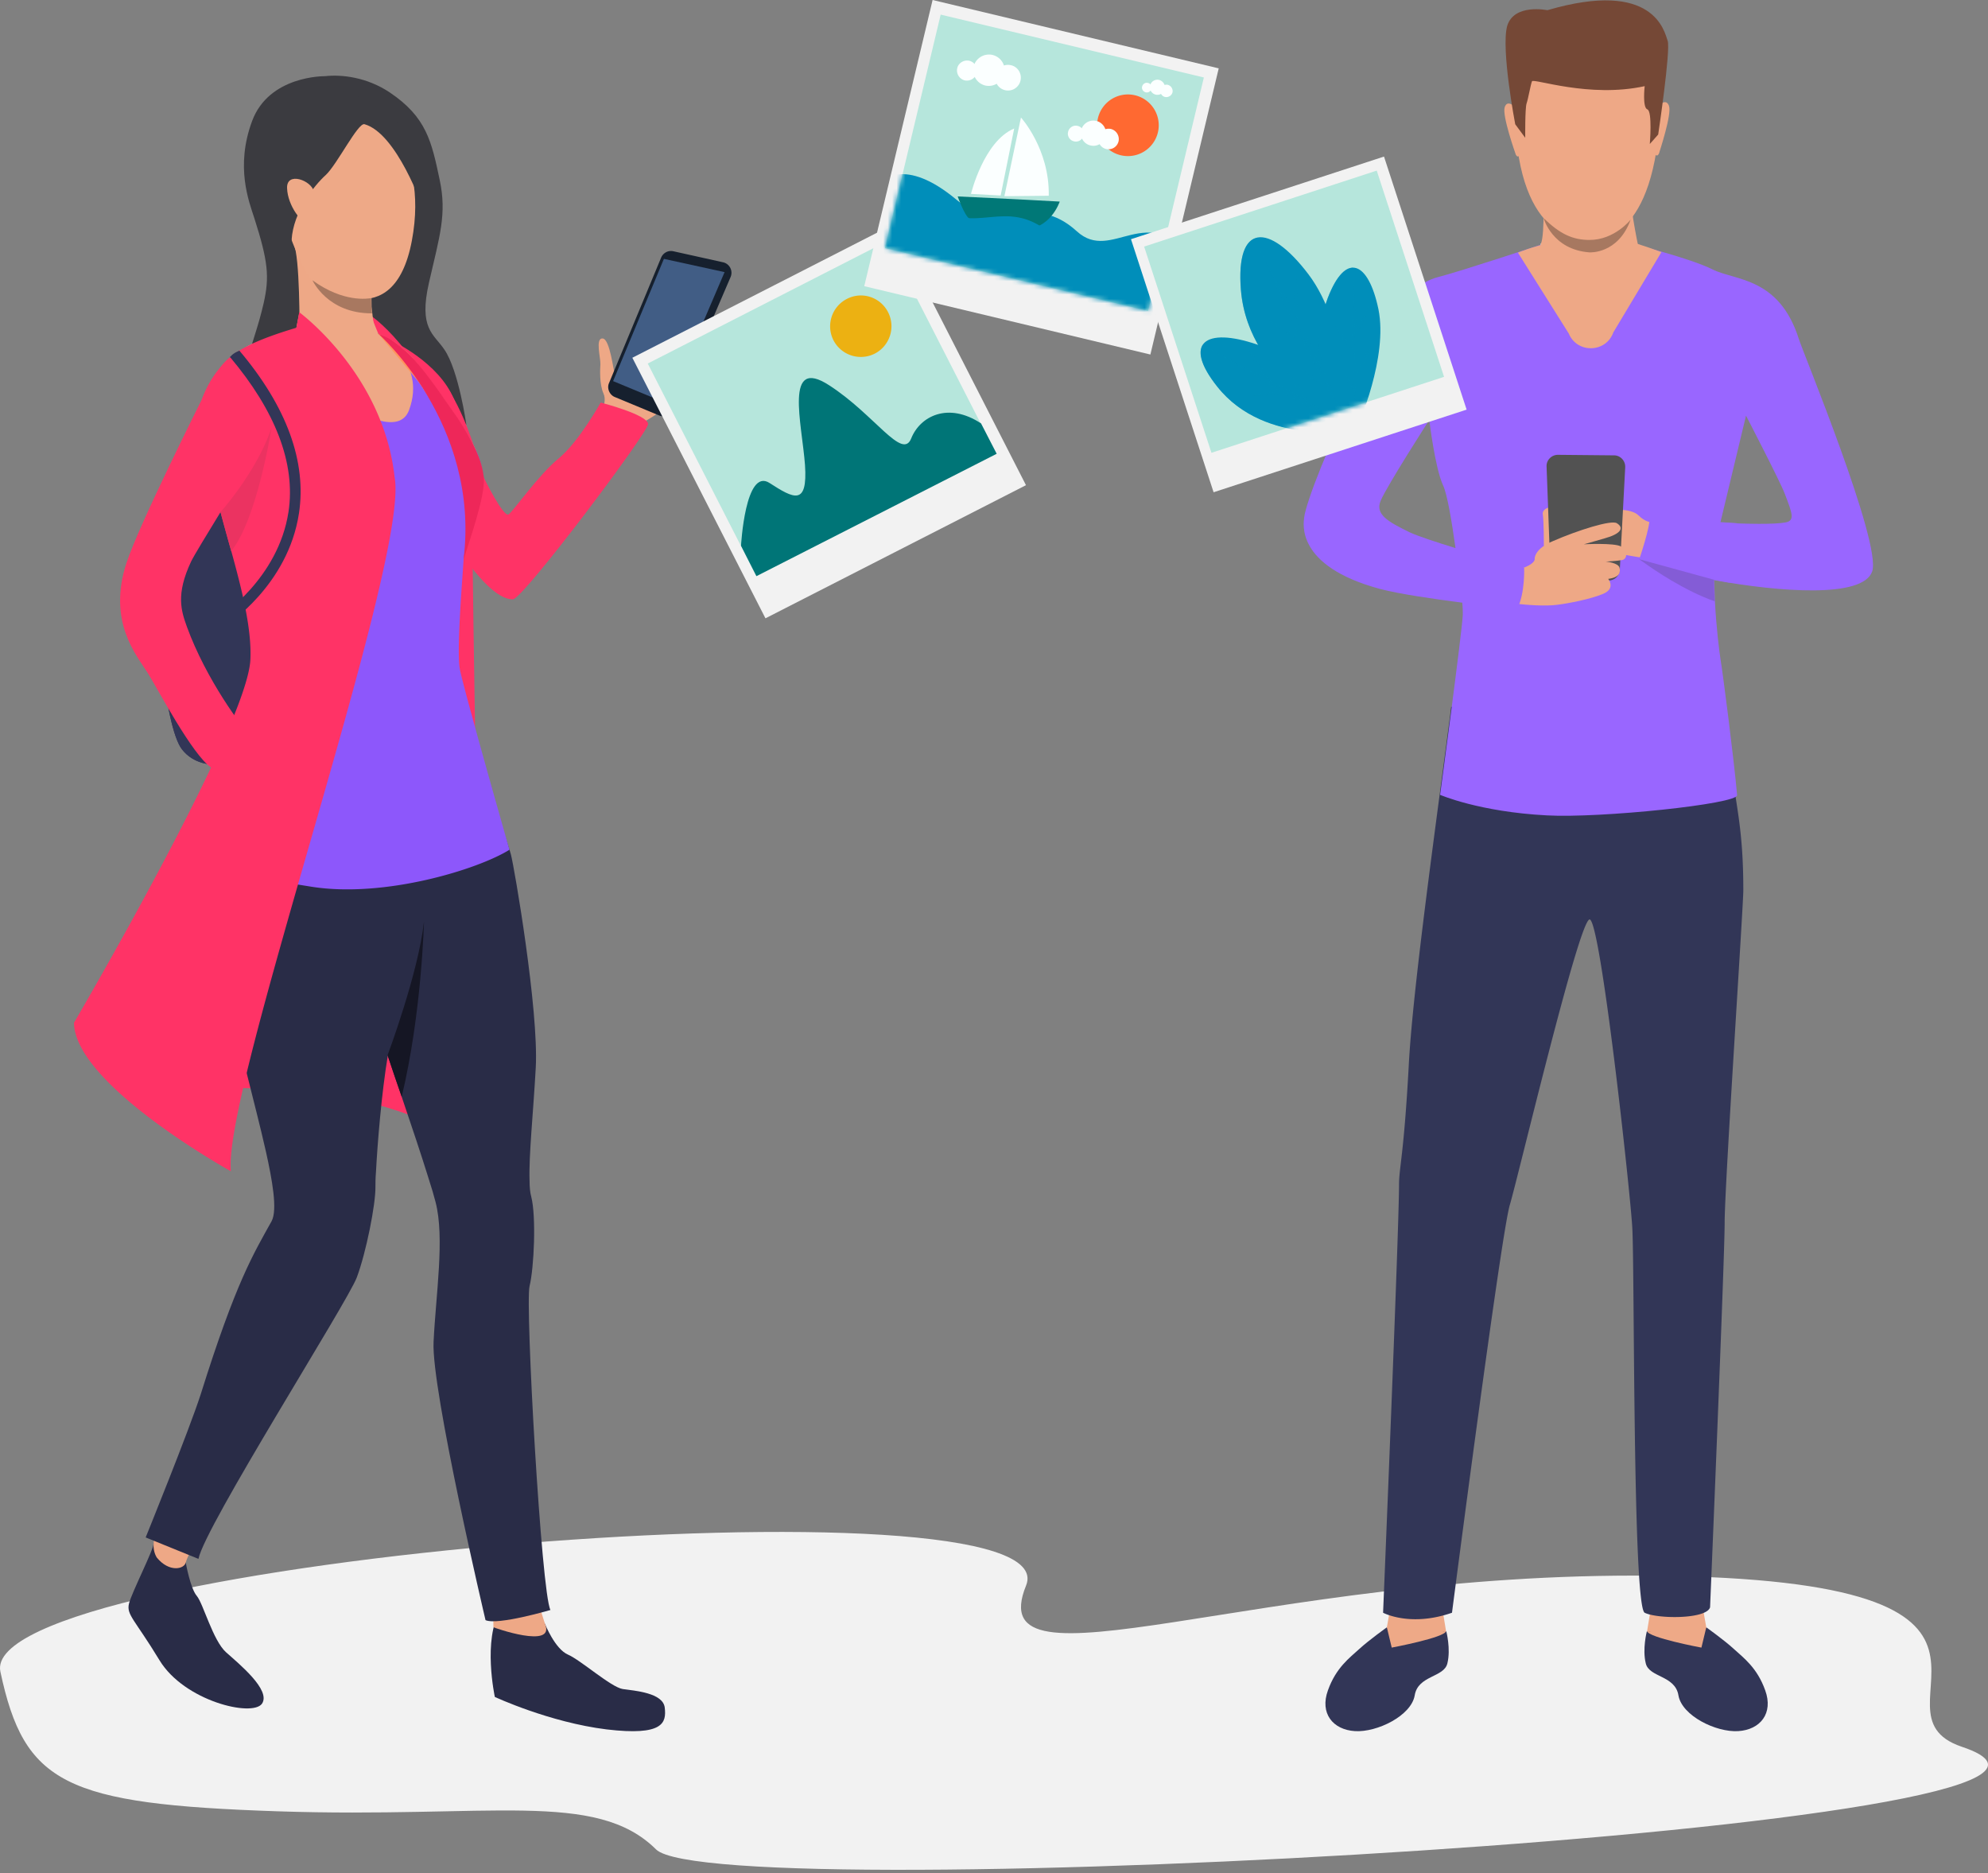 <svg xmlns="http://www.w3.org/2000/svg" width="449" height="423" fill="none" viewBox="0 0 449 423">
    <rect x="0" y="0" width="449" height="423" fill="#808080" stroke="none"/>
    <path fill="#F2F2F2" d="M443.097 394.454c-23.45-7.872 26.816-37.682-69.908-38.634-88.734-.915-151.981 28.099-141.442 2.215 10.539-25.884-237.12-5.904-231.658 19.467 5.407 25.372 14.58 29.912 62.583 31.523 48.004 1.61 71.915-4.879 85.488 8.594 13.463 13.473 349.065-5.043 294.937-23.165z"/>
    <path fill="#EEA886" d="M143.445 81.15s9.307-10.455 10.455-10.583c1.147-.127 1.721.446.892 1.466-.829 1.02-8.67 10.392-8.67 10.392s13.005-10.392 13.898-10.71c.573-.192 1.593.892 1.211 1.466-.383.574-12.686 11.666-12.686 11.666s12.112-9.69 13.005-9.69c.765 0 1.53 1.211.637 1.976-.829.765-11.602 10.456-11.602 10.456s9.243-6.44 10.008-5.993c.447.255 1.403 1.147-1.02 2.741-2.422 1.594-7.841 5.93-7.841 5.93l-8.287-9.117z"/>
    <path fill="#EEA886" d="M134.583 95.047s2.869-3.633 1.721-6.183c-.956-2.104-.765-5.547-.701-6.63.064-1.403-1.211-5.93.51-5.802 1.657.128 2.422 7.268 2.869 8.798.446 1.466 3.889-4.271 5.291-4.718 1.403-.51 10.073 6.375 7.268 10.01-2.805 3.633-8.097 5.482-8.479 6.247-.383.765-1.913 2.741-1.913 2.741l-6.566-4.463z"/>
    <path fill="#3B3B40" d="M73.319 17.208s-12.56-.191-16.384 10.136c-3.825 10.328-.702 18.17.51 21.93 3.123 9.754 3.442 13.26 2.103 19.19-1.21 5.227-2.358 7.968-3.697 12.877-1.402 4.909 1.084 4.335 1.275 4.654.191.382 48.196 9.881 48.196 9.881s-1.722-12.24-4.973-16.958c-2.359-3.506-5.865-4.653-3.443-15.172 2.423-10.519 4.017-15.428 2.423-23.014-1.849-8.798-2.996-14.28-11.348-19.89-5.1-3.38-10.71-4.08-14.662-3.634z"/>
    <path fill="#323657" d="M61.27 148.534c-.255 7.204-1.722 14.854-4.91 22.695 0 0-10.2 4.399-15.236-1.976-1.976-2.486-3.825-10.965-4.717-21.803-1.403-16.702 3.188-40.609 9.18-55.271.064 0 16.958 25.117 15.683 56.355z"/>
    <path fill="#323657" d="M61.27 148.534c-.255 7.204-1.722 14.854-4.909 22.696 0 0-10.2 4.398-15.236-1.977-1.977-2.486-3.825-10.965-4.718-21.802l24.863 1.083z"/>
    <path fill="#F36" d="M104.301 125.138c3.443 4.972 7.969 10.264 11.539 10.2 2.295-.064 30.6-37.74 30.537-39.59-.064-2.103-10.71-4.844-10.71-4.844s-4.909 8.86-9.499 12.622c-4.59 3.762-10.137 11.794-11.284 12.623-1.148.829-5.546-8.16-5.546-8.16-1.467-4.335-3.315-12.05-7.523-19.19-4.208-7.14-13.388-10.072-13.388-10.072-17.659 8.288 10.52 37.741 10.52 37.741s3.697 6.375 5.354 8.67z"/>
    <path fill="#F36" d="M84.093 71.523s14.152 9.882 19.188 33.788c0 0-13.515-25.5-17.913-30.026.063.063-1.785-1.658-1.275-3.762zM106.533 111.431s.701 55.782 1.084 68.596c.382 12.878-16.767-30.664-16.767-30.664s8.351-27.349 15.683-37.932zM35.387 246.583s39.844-4.973 64.452 8.606c24.608 13.643-23.46-41.119-23.46-41.119s-40.737 16.83-40.992 32.513z"/>
    <path fill="#292C47" d="M123.108 366.753s2.231 5.61 5.164 6.885c2.932 1.275 9.69 7.331 12.367 7.777 2.678.383 9.117.829 9.499 4.208.383 3.379-.255 6.439-13.132 4.909-12.942-1.594-25.246-7.332-25.246-7.332s-2.805-13.005 1.275-19.571c4.08-6.566 10.073 3.124 10.073 3.124z"/>
    <path fill="#EEA886" d="M123.108 366.753l-2.55-8.033-9.244.128.128 8.606c0 .064 14.025 5.036 11.666-.701z"/>
    <path fill="#292C47" d="M41.953 352.855s1.02 5.802 2.486 7.523c1.467 1.721 3.634 10.072 6.63 12.75 2.933 2.614 10.2 8.543 8.097 11.603-2.168 3.06-17.531-.574-23.142-9.818-5.61-9.244-7.522-10.264-6.885-12.814.638-2.55 5.674-12.368 5.547-13.579-.192-1.147 7.267 4.335 7.267 4.335z"/>
    <path fill="#EEA886" d="M44.12 348.648c-.063 0-1.784 2.677-2.167 4.207-.382 1.53-3.761 2.231-6.502-1.084 0 0-.893-1.211-.765-3.187.063-1.976 2.295-6.758 2.295-6.758l7.14 6.822z"/>
    <path fill="#292C47" d="M80.14 215.536c.51 2.295 3.761 11.985 7.395 22.759 1.02 3.06 2.104 6.248 3.188 9.372 2.295 6.757 4.462 13.26 5.928 17.977.83 2.55 1.403 4.527 1.722 5.802 2.103 8.096.063 20.846-.447 31.556-.573 10.646 11.731 62.858 11.731 62.858 2.741 1.212 14.662-2.295 14.662-2.295-2.04-3.761-5.737-68.978-4.717-73.122 1.02-4.144 1.53-15.746.382-20.209-.255-.892-.382-2.167-.382-3.633-.192-5.674.828-15.109 1.402-25.501.701-13.005-4.845-45.263-5.61-48.132-.064-.255-.191-.637-.319-1.083-1.402-4.59-5.928-17.34-5.928-17.34-8.734-2.423-15.3-2.806-20.146-1.722-6.439 1.403-9.945 5.355-11.602 10.328-4.08 11.73 2.103 29.389 2.74 32.385z"/>
    <path fill="#292C47" d="M32.9 347.181l11.922 4.845c1.403-7.267 33.66-57.949 35.764-63.559 2.104-5.61 4.272-16.511 4.208-20.464 0-.701 0-1.913.127-3.443.319-6.056 1.211-17.403 2.678-26.265.255-1.657.573-3.187.828-4.654 1.658-7.65 1.53-33.66 1.276-49.024-.128-6.821-.192-11.475-.192-11.475s-.127-.128-.446-.319c-3.315-2.422-24.671-17.276-31.811-2.996-1.913 3.761-3.06 7.841-3.826 12.049-2.167 12.877-3.633 29.389-1.53 42.585 1.785 11.284 5.547 23.971 8.16 35.573 1.403 6.311 2.678 13.197 1.276 15.747-4.017 7.267-7.97 13.451-16.002 39.079-2.677 8.287-12.431 32.321-12.431 32.321z"/>
    <path fill="#8D57FB" d="M60.25 147.514c-1.785 7.714-10.965 46.347-10.71 48.642.127.829 10.901 2.486 20.782 4.08 16.448 2.614 37.613-3.889 44.753-8.351-.191-.574-10.455-36.657-11.22-40.801-.765-4.207.574-20.017.829-24.48.128-1.658.765-4.016 1.594-6.566 1.339-4.335 2.996-9.18 2.869-11.985a17.321 17.321 0 0 0-1.53-6.12c-1.02-2.296-2.487-4.59-4.144-7.14-1.02-1.467-2.04-2.997-3.06-4.463-3.379-4.781-6.758-9.18-8.415-10.647-1.212-1.083-2.36-1.976-3.38-2.613-1.465-.956-2.55-1.403-3.123-1.594-.191-.064-.319-.127-.319-.127L70.705 73.18s-1.53.574-3.634 1.339c-2.614.956-6.184 2.167-9.052 2.996-.447.127-.893.255-1.276.319 0 0-2.422.956-4.972 3.889-2.423 2.805-4.973 7.395-4.845 16.638.064 8.161 9.754 27.477 11.284 33.47 1.53 6.056 3.825 7.905 2.04 15.682z"/>
    <path fill="#EDDAD3" d="M88.491 76.942l8.48 12.942 7.841 11.921c0-.064-.574-1.913-1.53-7.14a89.343 89.343 0 0 1-.574-3.379c-.064-.382-.128-.765-.255-1.084-3.315-7.522-13.58-13.069-13.962-13.26.064 0 0 0 0 0z"/>
    <path fill="#EEA886" d="M67.645 74.775s.127-16.958-1.339-19.7c-1.466-2.677 17.66 11.093 17.66 11.093s-.064.638-.064 1.148v.255c0 1.594 0 1.849.19 3.187 0 .192.064.32.064.574.255 2.168.893 4.59 1.85 6.503 2.103 4.335-18.361-3.06-18.361-3.06z"/>
    <path fill="#F36" d="M102.517 90.138s.446.893.892 4.59l-3.06-4.462s-5.483-7.586-7.331-9.563c-1.849-1.976-4.399-3.697-4.399-3.697s10.519 4.845 13.898 13.132z"/>
    <path fill="#EEA886" d="M85.049 75.22s9.817 14.6 6.63 15.939c-3.252 1.338-20.847-1.403-28.56-15.3 0 0 11.092-5.866 21.93-.638z"/>
    <path fill="#EDDAD3" d="M62.8 101.423s-12.304-4.144-16.13-4.4c0 0 2.487-21.802 15.173-19.826 12.623 1.977.957 24.226.957 24.226z"/>
    <path fill="#EEA886" d="M84.284 72.543s-.702 2.805-16.703-1.848l-.701 3.633s-2.104.383-7.778 2.805c0 0 29.134 26.584 33.278 15.492 4.144-11.093-6.949-17.277-6.949-17.277l-1.147-2.805z"/>
    <path fill="#FF935C" d="M85.431 75.348l22.122 26.457c-1.02-2.295-2.487-4.59-4.144-7.14-1.02-1.466-2.04-2.996-3.06-4.463-3.379-4.781-6.758-9.18-8.415-10.646-1.212-1.084-2.359-1.976-3.379-2.614-1.466-.892-2.614-1.402-3.124-1.594z"/>
    <path fill="#EE2759" d="M104.684 126.413c1.339-4.335 4.909-14.28 4.59-18.488-.191-2.104-.829-4.144-1.721-6.12-1.02-2.295-2.487-4.781-4.144-7.331-1.02-1.467-2.805-4.017-3.825-5.483-3.379-4.781-5.993-7.969-7.65-9.435-1.212-1.084-2.359-2.04-3.379-2.678-1.466-.956-2.55-1.275-3.124-1.53 0 0 23.142 20.273 19.253 51.065z"/>
    <path fill="#EEA886" d="M56.106 167.468s1.594 2.423 2.55 2.869c.956.446 2.104 2.741 2.104 2.741l-6.12 4.654s-2.36-5.291-5.228-6.949c-2.805-1.657 6.694-3.315 6.694-3.315z"/>
    <path fill="#F36" d="M45.523 90.33s4.845-14.663 15.428-10.264c10.2 4.207-3.188 22.185-4.335 24.416-1.211 2.168-12.304 19.891-13.452 22.313-3.506 7.459-2.23 11.157-.956 14.727 4.335 11.921 12.623 23.077 14.663 24.926 1.976 1.913-5.929 8.989-9.18 6.885-4.272-2.869-12.113-17.85-14.28-21.293-2.614-4.143-9.18-11.666-4.845-24.926 2.932-8.861 16.957-36.784 16.957-36.784z"/>
    <path fill="#DBCAC3" d="M62.353 168.552l-13.132 10.901s10.71 15.492 15.619 8.862c4.909-6.694-2.487-19.763-2.487-19.763z"/>
    <path fill="#F36" d="M89.129 107.798C86.579 84.401 67.58 70.503 67.58 70.503l-.637 3.507c-19.19 5.737-19.572 10.072-20.273 22.95-.255 4.973 1.211 11.539 3.124 18.615a623.474 623.474 0 0 0 2.422 8.798c2.423 8.797 4.654 17.595 4.335 24.544-.637 15.172-39.844 82.047-39.844 82.047.191 14.025 35.446 33.533 35.446 33.533-1.977-18.424 40.417-138.148 36.975-156.699z"/>
    <path fill="#EB3361" d="M52.217 124.436c5.865-7.14 9.117-27.859 9.117-27.859-3.443 10.137-11.54 19.062-11.54 19.062a619.664 619.664 0 0 0 2.423 8.797z"/>
    <path fill="#151624" d="M87.535 238.295c1.02 3.06 2.104 6.248 3.188 9.372 4.526-18.743 5.036-39.526 5.036-39.526-1.275 11.603-8.224 30.154-8.224 30.154z"/>
    <path fill="#323657" d="M50.815 141.394l-1.275-2.04c.19-.127 13.324-8.67 15.619-23.779 1.657-10.965-2.997-22.823-13.197-34.935l2.104-1.466c10.71 12.686 15.236 25.117 13.451 36.784-2.486 16.192-16.129 25.054-16.702 25.436zm-.638-1.02l-.637-1.02.637 1.02z"/>
    <path fill="#323657" d="M51.898 80.704s.638-.957 2.104-1.467c.064-.063-.191 1.339-2.104 1.467z"/>
    <path fill="#EEA987" d="M83.2 23.647s13.962 8.797 9.818 30.727S72.362 64.511 70.514 63.3c-1.785-1.212-7.523-14.79-7.778-20.72-.255-5.61-3.57-28.05 20.464-18.933z"/>
    <path fill="#3B3B40" d="M82.307 28.045c-1.466-.382-6.183 9.117-8.733 11.476-2.614 2.358-7.332 8.287-7.714 14.662-.383 6.375-6.057-13.897-4.335-21.42 1.721-7.586 4.08-18.679 21.037-10.2C99.584 31.106 95.44 46.852 95.44 46.852S89.64 30.086 82.307 28.045z"/>
    <path fill="#EEA987" d="M70.896 43.282c-.51-2.55-6.247-4.654-6.056-.765.127 3.889 3.379 8.287 5.164 8.032 1.72-.382 1.338-4.845.892-7.267z"/>
    <path fill="#A87860" d="M84.029 70.758c-10.073.064-13.452-7.458-13.452-7.458 7.013 5.1 12.56 4.143 13.26 4.016v.255c0 1.594 0 1.849.192 3.187z"/>
    <path fill="#16202E" d="M137.579 86.441l11.73-28.241c.447-1.084 1.594-1.722 2.742-1.467l11.22 2.487a2.432 2.432 0 0 1 1.721 3.378l-12.878 29.963c-.51 1.211-1.912 1.785-3.187 1.275l-10.136-4.207c-1.148-.51-1.785-1.977-1.212-3.188z"/>
    <path fill="#415D85" d="M138.472 86.059l11.475-27.604 13.706 2.996-12.75 29.771-12.431-5.163z"/>
    <path fill="#323657" d="M313.23 367.482s-4.029 2.868-6.226 4.883c-2.197 2.014-5.249 4.211-7.08 9.338-1.892 5.188 1.099 8.911 6.103 9.217 5.005.305 12.696-3.479 13.489-8.057.733-4.578 6.653-4.029 7.386-7.263.793-3.235-.244-7.203-.244-7.203l-13.428-.915z"/>
    <path fill="#EEA987" d="M313.901 363.698l-.672 3.784s2.076 3.845 13.367.854l-.61-3.723-12.085-.915z"/>
    <path fill="#EEA987" d="M326.596 368.337s-2.563.305-4.333.61c-1.831.305-5.433-2.014-9.034-1.465l1.099 4.578s12.024-2.259 12.268-3.723z"/>
    <path fill="#323657" d="M385.374 367.482s4.028 2.868 6.225 4.883c2.198 2.014 5.25 4.211 7.081 9.338 1.892 5.188-1.099 8.911-6.104 9.217-5.005.305-12.695-3.479-13.489-8.057-.732-4.578-6.653-4.029-7.385-7.263-.794-3.235.244-7.203.244-7.203l13.428-.915z"/>
    <path fill="#EEA987" d="M384.702 363.698l.672 3.784s-2.075 3.845-13.367.854l.61-3.723 12.085-.915z"/>
    <path fill="#323657" d="M389.524 275.989c0 8.301-3.296 86.976-3.296 86.976-.854 2.747-12.024 2.625-14.77 1.221-2.747-1.404-2.259-78.797-2.808-87.098-.488-8.362-7.202-69.703-9.644-69.459-2.441.305-16.113 58.106-18.005 64.454-1.953 6.348-13.062 92.103-13.062 92.103-9.461 3.296-15.564 0-15.564 0s3.601-86.427 3.601-96.681c0-3.784 1.099-6.714 2.197-26.917.794-15.442 5.127-47.058 7.996-68.848.122-.794.183-1.526.305-2.258.549-4.212.977-7.325 1.16-8.851.061-.671.122-.976.122-.976a29.07 29.07 0 0 1 2.441-.977c20.203-7.263 59.144.428 59.144.428s0 .183.061.549c.061.427.122 1.098.244 2.014.244 1.892.55 4.761.916 8.118v.061c0 .122 0 .183.061.305 1.343 11.78 3.113 16.358 3.113 30.884.061 2.686-4.212 66.651-4.212 74.952z"/>
    <path fill="#EEA987" d="M372.007 368.337s2.564.305 4.334.61c1.831.305 5.432-2.014 9.033-1.465l-1.099 4.578c-.061 0-12.024-2.259-12.268-3.723z"/>
    <path fill="#96F" d="M406.309 76.646c-4.455-14.16-14.465-13.245-19.531-15.808-5.127-2.564-18.189-5.799-18.189-5.799l-20.264.122s-18.433 6.104-23.438 7.386c-9.277 2.32-13.244 15.076-18.799 25.94-5.676 11.047-11.169 25.025-11.535 28.382-.122 1.22-2.076 10.925 17.09 16.113 4.394 1.16 12.024 2.258 18.616 3.113.122 1.221.122 2.136.122 2.685-.122 3.602-5.127 40.711-5.127 40.711s8.85 3.846 24.109 4.639c12.024.672 43.152-2.563 42.969-4.578-.732-8.361-3.296-28.076-3.723-30.517-.305-1.893-.977-7.325-1.282-13.184l-.183-4.822h.122c14.527 2.624 33.509 4.15 35.584-2.014 2.136-6.47-15.747-49.744-16.541-52.369zm-87.891 43.58c-5.005-2.442-7.874-4.09-6.592-7.142 1.404-3.357 10.986-18.25 10.986-18.25s1.282 10.804 3.113 14.771c.916 1.892 1.953 7.996 2.808 14.161-4.395-1.343-8.606-2.747-10.315-3.54zm84.901-2.259c-2.625.489-8.668.366-14.771.061 2.075-8.606 5.798-24.17 5.798-24.17s7.752 14.954 8.728 17.578c1.77 4.578 2.32 6.104.245 6.531z"/>
    <path fill="#fff" d="M360.227 74.815L347.898 55.1l.122-.06c8.362-4.03 21.912.366 22.034.427l.122.06-9.949 19.288zM348.203 55.16l12.024 19.227 9.644-18.8c-1.343-.427-13.794-4.15-21.668-.427z"/>
    <path fill="#EEA886" d="M355.955 3.891s-15.931 2.503-13.489 27.405c2.441 24.903 16.479 22.889 17.395 22.828.915 0 14.099.427 15.137-29.969 0 0 .488-22.46-19.043-20.264z"/>
    <path fill="#EEA886" d="M348.508 42.039s.488 10.803-.488 13c-.977 2.198 13.306 8.423 21.973.489 0 0-2.32-10.743-1.77-14.71.61-3.967-19.715 1.22-19.715 1.22zM342.221 24.216s-1.77-1.892-2.38 0c-.61 1.892 2.38 10.315 2.503 10.681 0 0 .305.733.732.306.427-.306-.855-10.987-.855-10.987zM374.571 23.911s1.709-1.892 2.38 0c.671 1.892-2.136 10.315-2.258 10.742 0 0-.305.733-.733.367-.427-.428.611-11.109.611-11.109z"/>
    <path fill="#754836" d="M342.222 28.061l2.258 3.052s-.061-6.653.305-7.751c.366-1.038.916-4.273 1.221-5.005.305-.733 12.939 3.845 25.452 1.098 0 0-.549 4.822.61 5.25 1.16.427.55 7.812.55 7.812l1.892-2.136s2.868-19.165 2.136-21.18c-.733-2.014-2.991-13.977-27.161-6.897 0 0-7.569-1.587-9.094 3.601-1.404 5.31 1.831 22.156 1.831 22.156z"/>
    <path fill="#EEA886" d="M342.832 57.054l11.475 18.25c1.892 4.577 8.423 4.394 10.071-.245l10.864-18.127s-5.188-1.954-8.301-2.686c-11.291-2.625-24.109 2.808-24.109 2.808z"/>
    <path fill="#A77860" d="M368.284 49.607s-3.601 4.578-9.278 4.578c-3.723 0-6.653-1.282-10.376-4.944 0 0 1.892 7.141 10.376 7.751 0 0 6.47.428 9.278-7.385z"/>
    <path fill="#EEA886" d="M373.167 117.967s-1.465.061-3.113-1.587-6.897-1.709-8.362 0c-1.404 1.709-1.831 7.508-1.831 7.508s10.926 2.319 13.367 2.258c2.38-.122-.061-8.179-.061-8.179zM348.691 123.277s0-5.737-.244-7.141c-.305-1.404 3.052-2.869 3.296.611.244 3.479.366 5.737.366 5.737l-3.418.793z"/>
    <path fill="#525252" d="M352.659 131.09h10.62a2.555 2.555 0 0 0 2.564-2.441l1.22-23.133c.061-1.465-1.098-2.686-2.502-2.686l-12.696-.122c-1.464 0-2.624 1.221-2.563 2.625l.854 23.254c.061 1.404 1.16 2.503 2.503 2.503z"/>
    <path fill="#EEA886" d="M346.616 126.146s-.122-2.197 4.151-3.967c5.615-2.442 13.123-4.822 14.404-4.029 1.77 1.099.794 2.442-2.746 3.418-3.54 1.038-4.7 1.343-4.7 1.343s6.897-.366 8.362.488c1.526.855 1.526 2.747.366 3.052-1.16.244-3.784.366-3.784.366s2.869.245 3.113 1.404c.183.855.244 2.136-2.564 2.503 0 0 1.77 2.136-1.098 3.357-2.869 1.22-7.935 2.197-10.499 2.502-5.31.672-15.32-1.099-15.32-1.099l3.357-7.507s2.869.855 4.761.122c2.503-1.037 2.197-1.953 2.197-1.953z"/>
    <path fill="#96F" d="M344.236 128.221s.244 5.616-1.526 9.217l-28.076-4.456 4.943-11.169 24.659 6.408zM370.237 126.268s2.503-7.263 2.32-9.399l19.714 1.281-1.587 13.428s-15.136-2.685-20.447-5.31z"/>
    <path fill="#333" d="M387.266 135.79c-6.775-2.381-13.672-7.081-16.113-8.851-.611-.427-.977-.671-.977-.671l16.907 4.639.122.122h-.122c.061 1.526.122 3.174.183 4.761z" opacity=".2"/>
    <path fill="#F2F2F2" d="M201.659 50.724l-58.84 30.064 30.064 58.84 58.84-30.064-30.064-58.84z"/>
    <path fill="#B6E6DC" d="M200.441 54.427l-54.144 27.665 24.522 47.992 54.144-27.665-24.522-47.992z"/>
    <path fill="#007577" d="M167.363 123.25s.949-17.719 6.433-14.186c5.484 3.533 8.648 5.274 8.016-4.06-.686-9.387-4.799-24.68 5.484-17.983 10.283 6.645 16.506 17.034 18.509 11.971 2.004-5.01 8.332-8.28 15.768-3.375l3.533 6.855-54.263 27.633-3.48-6.855z"/>
    <path fill="#ECB112" d="M200.585 70.516c1.74 3.428.369 7.594-3.006 9.334a6.96 6.96 0 0 1-9.334-3.006c-1.74-3.428-.369-7.594 3.006-9.334 3.428-1.793 7.594-.422 9.334 3.006z"/>
    <path fill="#F2F2F2" d="M275.255 15.435L210.632 0l-15.435 64.624 64.623 15.435 15.435-64.624z"/>
    <path fill="#B6E6DC" d="M271.899 17.496L212.456 3.3l-12.593 52.724 59.443 14.198 12.593-52.725z"/>
    <mask id="a" width="73" height="68" x="199" y="3" maskUnits="userSpaceOnUse">
        <path fill="#B6E6DC" d="M271.899 17.496L212.456 3.3l-12.593 52.724 59.443 14.198 12.593-52.725z"/>
    </mask>
    <g mask="url(#a)">
        <path fill="#FF6931" d="M257.798 34.545a6.96 6.96 0 1 0-6.102-12.513 6.96 6.96 0 0 0 6.102 12.513z"/>
        <path fill="#008EBA" d="M199.108 41.09s5.01-5.958 16.981 4.061c9.07 7.594 17.085-2.057 27.105 7.066 8.068 7.383 15.873-7.488 26.63 6.803 6.803 9.07-28.951 27.474-28.951 27.474L187.665 64.03l11.443-22.94z"/>
        <path fill="#007877" d="M239.344 45.52s-2.162 6.54-8.279 6.065c0 0-7.752.58-12.129-2.215-1.107-.686-2.637-5.01-2.637-5.01s12.815.58 23.045 1.16z"/>
        <path fill="#FBFFFF" d="M230.59 26.536s6.486 7.12 6.275 17.666l-10.019.105 3.744-17.77zM229.061 29.015l-3.059 15.134-6.697-.369s2.848-11.865 9.756-14.765z"/>
        <path fill="#008EBA" d="M193.993 42.198s7.646-3.217 16.98 4.06c9.334 7.278 15.873-1.95 25.998 6.223 8.49 6.855 19.248-2.848 26.367 6.012 7.119 8.859-27.58 29.161-27.58 29.161L182.55 65.19l11.443-22.992z"/>
        <path fill="#FBFFFF" d="M220.623 16.464a2.324 2.324 0 0 1-2.742 1.687 2.324 2.324 0 0 1-1.687-2.742c.263-1.213 1.529-1.95 2.742-1.687a2.324 2.324 0 0 1 1.687 2.742zM230.484 18.204a2.89 2.89 0 0 1-3.48 2.162 2.891 2.891 0 0 1-2.162-3.48 2.89 2.89 0 0 1 3.48-2.162c1.53.316 2.532 1.898 2.162 3.48z"/>
        <path fill="#FBFFFF" d="M226.793 16.675a3.596 3.596 0 0 1-4.271 2.637 3.595 3.595 0 0 1-2.637-4.272 3.595 3.595 0 0 1 4.271-2.636c1.951.474 3.112 2.373 2.637 4.27zM244.723 30.597c-.211.949-1.213 1.582-2.162 1.318-.949-.21-1.582-1.213-1.319-2.162.211-.95 1.213-1.582 2.163-1.318a1.748 1.748 0 0 1 1.318 2.162zM252.633 31.915c-.317 1.266-1.529 2.004-2.795 1.74-1.266-.316-2.004-1.53-1.74-2.795.316-1.265 1.529-2.003 2.795-1.74a2.371 2.371 0 0 1 1.74 2.795z"/>
        <path fill="#FBFFFF" d="M248.453 32.495a2.847 2.847 0 1 0-3.013-4.832 2.847 2.847 0 0 0 3.013 4.832zM260.068 20.05c-.158.58-.738.95-1.318.79-.58-.157-.949-.737-.791-1.317.158-.58.738-.95 1.318-.791.58.105.95.738.791 1.318zM264.815 20.84c-.159.74-.95 1.214-1.688 1.055-.738-.158-1.213-.949-1.055-1.687.159-.738.95-1.213 1.688-1.055.738.211 1.213.95 1.055 1.688z"/>
        <path fill="#FBFFFF" d="M263.074 20.103a1.71 1.71 0 0 1-2.056 1.265 1.71 1.71 0 0 1-1.266-2.056 1.71 1.71 0 0 1 2.057-1.266c.896.264 1.476 1.16 1.265 2.057z"/>
    </g>
    <path fill="#F2F2F2" d="M312.584 35.355l-57.147 18.66 18.66 57.146 57.147-18.66-18.66-57.146z"/>
    <path fill="#B6E6DC" d="M310.941 38.526l-52.534 17.155 15.206 46.569 52.535-17.154-15.207-46.57z"/>
    <mask id="b" width="69" height="65" x="258" y="38" maskUnits="userSpaceOnUse">
        <path fill="#B6E6DC" d="M310.941 38.527L258.407 55.68l15.206 46.569 52.535-17.154-15.207-46.57z"/>
    </mask>
    <g mask="url(#b)">
        <path fill="#008EBA" d="M306.685 96.092s-12.392-14.186-6.802-28.793c4.06-10.547 9.175-8.332 11.443 2.531 2.215 10.864-4.641 26.262-4.641 26.262z"/>
        <path fill="#008EBA" d="M306.316 95.67l-.686-35.226c-1.898-.052-3.955 2.11-5.748 6.856-5.062 13.13 4.483 25.892 6.434 28.37z" opacity=".41"/>
        <path fill="#008EBA" d="M305.736 65.348c.263 2.32.421 4.693.527 7.014.105 2.32.211 4.693.264 7.013.052 2.32.052 4.694.052 7.014-.052 2.32-.105 4.693-.263 7.013-.264-2.32-.422-4.693-.528-7.013-.105-2.32-.211-4.694-.263-7.014-.053-2.32-.053-4.693-.053-7.013.053-2.32.105-4.64.264-7.014z" opacity=".41"/>
        <path fill="#008EBA" d="M309.427 68.934c-.422 1.266-.949 2.478-1.529 3.691a28.051 28.051 0 0 1-1.951 3.48c.421-1.265.949-2.478 1.529-3.69a28.051 28.051 0 0 1 1.951-3.481zM306.21 80.272a23.78 23.78 0 0 1-2.478-3.112c-.739-1.107-1.477-2.214-2.057-3.374.949.949 1.74 2.003 2.479 3.11.738 1.108 1.476 2.216 2.056 3.376zM306.158 88.393a23.703 23.703 0 0 1-2.479-3.112c-.738-1.107-1.476-2.215-2.057-3.375.95.95 1.741 2.004 2.479 3.112a30.31 30.31 0 0 1 2.057 3.375zM309.691 77.899c-.422 1.265-.95 2.478-1.53 3.691a27.93 27.93 0 0 1-1.951 3.48c.422-1.265.949-2.478 1.53-3.691a27.93 27.93 0 0 1 1.951-3.48z" opacity=".41"/>
        <path fill="#008EBA" d="M305.103 96.25s-23.15-9.914-24.838-30.796c-1.212-15.03 6.276-15.346 15.24-3.534 9.018 11.865 9.598 34.33 9.598 34.33z"/>
        <path fill="#008EBA" d="M304.47 95.986l-21.199-42.081c-2.32 1.054-3.533 4.798-3.006 11.601 1.53 18.72 20.408 28.635 24.205 30.48z" opacity=".41"/>
        <path fill="#008EBA" d="M286.224 59.81a180.444 180.444 0 0 1 4.693 8.175c1.53 2.742 2.953 5.537 4.377 8.332a248.124 248.124 0 0 1 4.113 8.437c1.319 2.847 2.584 5.695 3.744 8.648-1.634-2.69-3.216-5.379-4.693-8.174-1.529-2.742-2.953-5.536-4.377-8.331a248.124 248.124 0 0 1-4.113-8.438c-1.318-2.9-2.584-5.748-3.744-8.648z" opacity=".41"/>
        <path fill="#008EBA" d="M292.71 61.92c.264 1.793.317 3.534.317 5.326a36.26 36.26 0 0 1-.369 5.327c-.264-1.793-.317-3.534-.317-5.327.053-1.74.106-3.533.369-5.326zM295.4 77.53c-1.688-.633-3.27-1.477-4.799-2.32-1.529-.897-3.059-1.794-4.482-2.901 1.687.633 3.269 1.476 4.798 2.32a30.989 30.989 0 0 1 4.483 2.9zM299.988 87.285c-1.688-.633-3.27-1.476-4.799-2.32-1.53-.897-3.059-1.793-4.483-2.9 1.688.632 3.27 1.476 4.799 2.32a43.485 43.485 0 0 1 4.483 2.9zM298.247 72.625c.264 1.793.317 3.533.317 5.326a36.26 36.26 0 0 1-.369 5.326c-.264-1.793-.317-3.533-.317-5.326 0-1.793.106-3.586.369-5.326z" opacity=".41"/>
        <path fill="#008EBA" d="M306.527 97.146s-20.725 3.903-31.588-9.808c-7.857-9.861-2.795-13.553 8.965-9.545 11.76 3.955 22.623 19.353 22.623 19.353z"/>
        <path fill="#008EBA" d="M305.947 97.2l-34.33-19.354c-1.107 1.793-.211 5.01 3.322 9.44 9.809 12.339 27.527 10.44 31.008 9.913z" opacity=".41"/>
        <path fill="#008EBA" d="M276.416 80.588a175.19 175.19 0 0 1 7.066 3.48c2.32 1.213 4.64 2.479 6.908 3.745 2.268 1.318 4.535 2.584 6.803 3.955 2.267 1.37 4.482 2.742 6.644 4.218a175.19 175.19 0 0 1-7.066-3.48 285.587 285.587 0 0 1-6.908-3.744c-2.268-1.319-4.535-2.584-6.803-3.955-2.215-1.371-4.482-2.742-6.644-4.219z" opacity=".41"/>
        <path fill="#008EBA" d="M281.953 79.059c1.002 1.107 1.845 2.32 2.689 3.533.791 1.266 1.582 2.478 2.215 3.85-1.002-1.108-1.846-2.32-2.69-3.534-.791-1.265-1.582-2.53-2.214-3.85zM291.076 88.604a32.017 32.017 0 0 1-4.43.632c-1.477.106-2.953.159-4.43.053a31.995 31.995 0 0 1 4.43-.633c1.424-.105 2.953-.158 4.43-.052zM298.827 93.297a31.996 31.996 0 0 1-4.429.633c-1.477.105-2.953.158-4.43.052a32.01 32.01 0 0 1 4.43-.632c1.476-.106 2.953-.159 4.429-.053zM290.759 83.858c1.002 1.107 1.846 2.32 2.69 3.533.791 1.265 1.582 2.478 2.214 3.85-1.002-1.108-1.845-2.321-2.689-3.534-.791-1.213-1.582-2.478-2.215-3.85z" opacity=".41"/>
    </g>
</svg>
